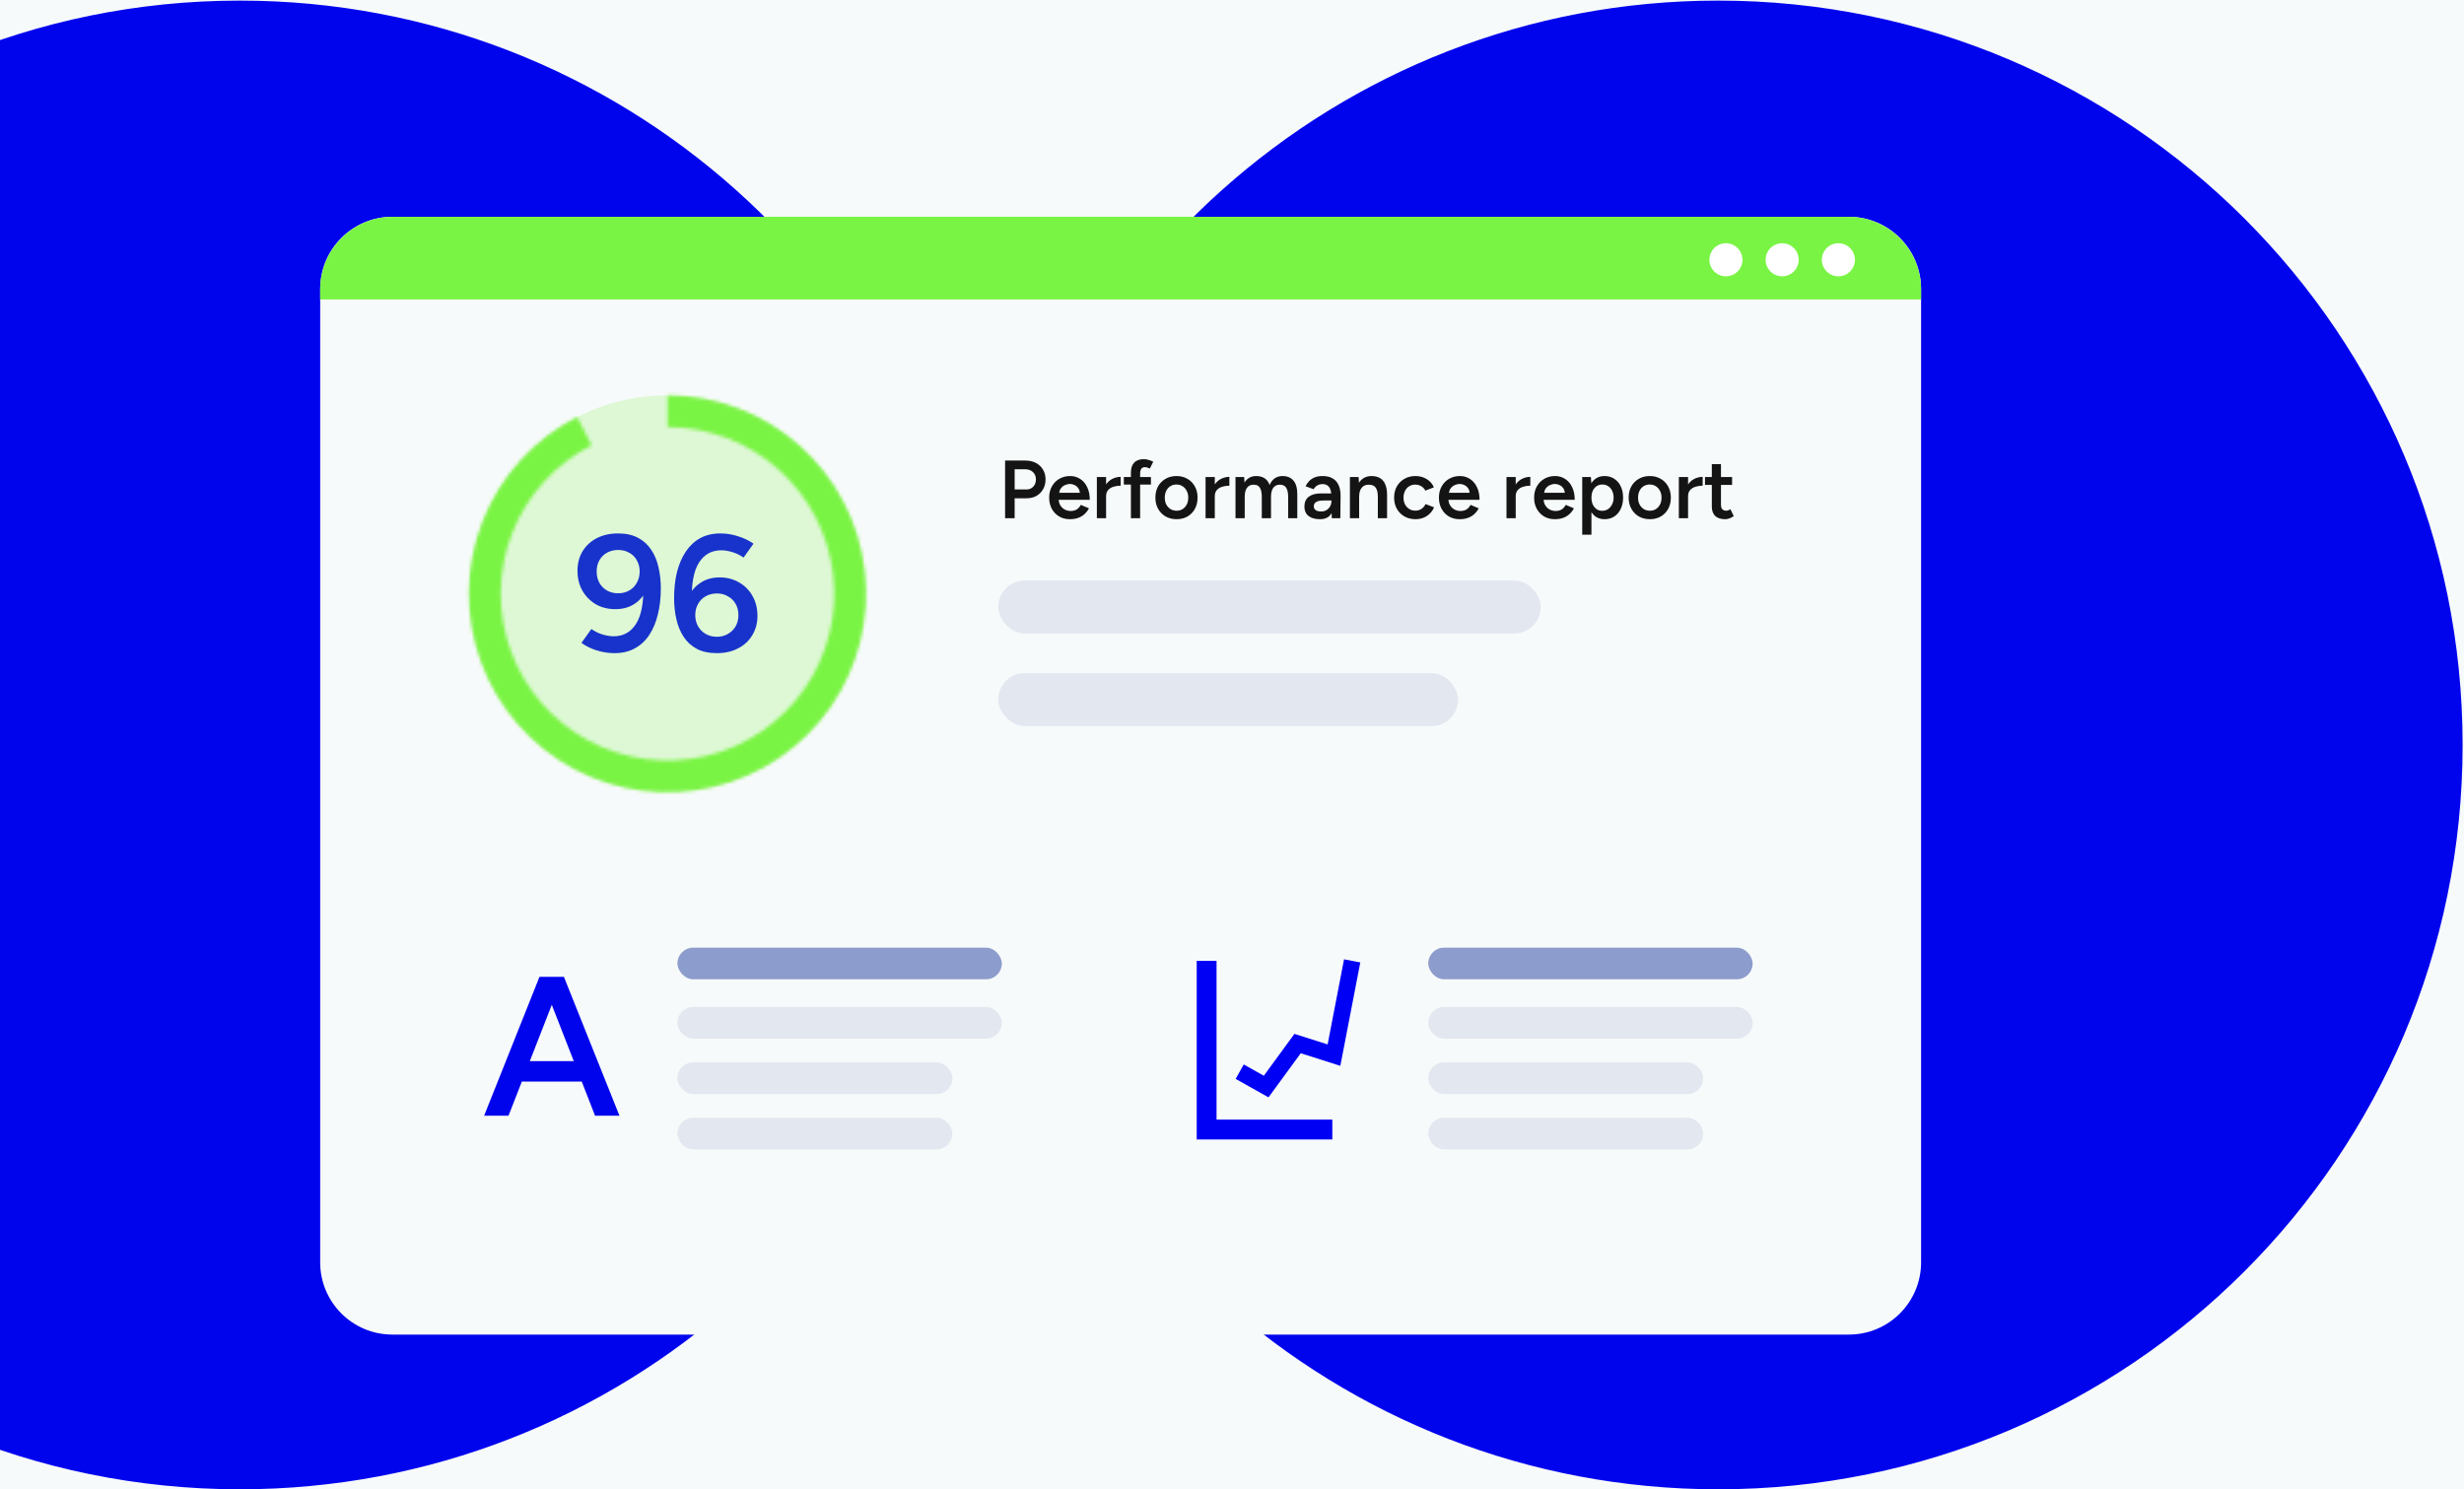 <svg width="708" height="428" viewBox="0 0 708 428" fill="none" xmlns="http://www.w3.org/2000/svg">
<rect width="708" height="428" fill="#F7FAFA"/>
<g clip-path="url(#clip0_1656_6443)">
<path fill-rule="evenodd" clip-rule="evenodd" d="M281.3 188.382C268.604 82.36 178.357 0.171 68.914 0.171C-49.227 0.171 -145 95.944 -145 214.086C-145 332.227 -49.227 428 68.914 428C178.357 428 268.604 345.812 281.3 239.789C293.997 345.812 384.243 428 493.686 428C611.828 428 707.6 332.227 707.6 214.086C707.6 95.944 611.828 0.171 493.686 0.171C384.243 0.171 293.997 82.36 281.3 188.382Z" fill="#0004ED"/>
</g>
<g filter="url(#filter0_d_1656_6443)">
<path d="M92 79.137C92 67.673 101.293 58.38 112.757 58.38H531.243C542.707 58.38 552 67.673 552 79.137V358.863C552 370.327 542.707 379.62 531.243 379.62H112.757C101.293 379.62 92 370.327 92 358.863V79.137Z" fill="#F7FAFA"/>
<path d="M356.215 304.062L363.818 308.339L372.847 295.983L383.302 299.31L388.529 272.223" stroke="#0000F5" stroke-width="4.752"/>
<path d="M346.711 272.223V320.694H382.827" stroke="#0000F5" stroke-width="5.702"/>
<path d="M288.801 145.008V128.436H294.649C295.785 128.436 296.787 128.665 297.655 129.123C298.523 129.58 299.202 130.219 299.691 131.04C300.181 131.845 300.425 132.784 300.425 133.857C300.425 134.899 300.196 135.83 299.739 136.651C299.281 137.472 298.642 138.119 297.821 138.592C297.016 139.05 296.077 139.279 295.004 139.279H291.547V145.008H288.801ZM291.547 136.746H294.956C295.746 136.746 296.393 136.477 296.898 135.941C297.403 135.404 297.655 134.71 297.655 133.857C297.655 132.989 297.371 132.287 296.803 131.75C296.235 131.214 295.501 130.945 294.601 130.945H291.547V136.746ZM307.409 145.292C306.257 145.292 305.231 145.032 304.331 144.511C303.447 143.975 302.745 143.241 302.224 142.309C301.719 141.378 301.467 140.305 301.467 139.09C301.467 137.874 301.727 136.801 302.248 135.87C302.769 134.939 303.479 134.213 304.379 133.692C305.294 133.155 306.336 132.887 307.504 132.887C308.561 132.887 309.516 133.163 310.368 133.715C311.221 134.252 311.891 135.033 312.381 136.059C312.886 137.085 313.138 138.308 313.138 139.729H303.834L304.189 139.397C304.189 140.123 304.347 140.755 304.663 141.291C304.978 141.812 305.397 142.215 305.917 142.499C306.438 142.783 307.014 142.925 307.646 142.925C308.372 142.925 308.971 142.767 309.445 142.451C309.918 142.12 310.289 141.694 310.558 141.173L312.902 142.167C312.57 142.799 312.144 143.351 311.623 143.825C311.118 144.298 310.51 144.661 309.8 144.914C309.106 145.166 308.309 145.292 307.409 145.292ZM304.355 138.024L303.976 137.693H310.652L310.297 138.024C310.297 137.377 310.155 136.848 309.871 136.438C309.587 136.012 309.224 135.696 308.782 135.491C308.356 135.27 307.906 135.16 307.433 135.16C306.959 135.16 306.486 135.27 306.012 135.491C305.539 135.696 305.144 136.012 304.828 136.438C304.513 136.848 304.355 137.377 304.355 138.024ZM316.921 138.711C316.921 137.432 317.166 136.383 317.655 135.562C318.144 134.741 318.776 134.134 319.549 133.739C320.338 133.329 321.159 133.124 322.011 133.124V135.657C321.285 135.657 320.599 135.759 319.951 135.965C319.32 136.154 318.807 136.47 318.413 136.912C318.018 137.353 317.821 137.937 317.821 138.663L316.921 138.711ZM315.169 145.008V133.171H317.821V145.008H315.169ZM324.953 145.008V131.916C324.953 130.669 325.261 129.714 325.877 129.051C326.508 128.373 327.455 128.033 328.718 128.033C329.128 128.033 329.562 128.104 330.02 128.247C330.493 128.373 330.943 128.546 331.369 128.767L330.399 130.732C330.099 130.59 329.83 130.488 329.594 130.425C329.373 130.361 329.175 130.33 329.002 130.33C328.528 130.33 328.173 130.488 327.936 130.803C327.716 131.103 327.605 131.6 327.605 132.295V145.008H324.953ZM322.917 135.349V133.171H330.706V135.349H322.917ZM338.093 145.292C336.909 145.292 335.852 145.032 334.921 144.511C334.005 143.975 333.287 143.241 332.766 142.309C332.245 141.378 331.985 140.305 331.985 139.09C331.985 137.874 332.237 136.801 332.742 135.87C333.263 134.939 333.981 134.213 334.897 133.692C335.812 133.155 336.862 132.887 338.046 132.887C339.229 132.887 340.279 133.155 341.194 133.692C342.11 134.213 342.82 134.939 343.325 135.87C343.846 136.801 344.106 137.874 344.106 139.09C344.106 140.305 343.854 141.378 343.349 142.309C342.844 143.241 342.133 143.975 341.218 144.511C340.303 145.032 339.261 145.292 338.093 145.292ZM338.093 142.854C338.74 142.854 339.316 142.696 339.821 142.38C340.326 142.049 340.721 141.607 341.005 141.055C341.289 140.486 341.431 139.831 341.431 139.09C341.431 138.348 341.281 137.701 340.981 137.148C340.697 136.58 340.303 136.138 339.798 135.822C339.292 135.491 338.709 135.325 338.046 135.325C337.383 135.325 336.799 135.483 336.294 135.799C335.789 136.114 335.394 136.556 335.11 137.125C334.826 137.693 334.684 138.348 334.684 139.09C334.684 139.831 334.826 140.486 335.11 141.055C335.41 141.607 335.812 142.049 336.317 142.38C336.838 142.696 337.43 142.854 338.093 142.854ZM348.156 138.711C348.156 137.432 348.401 136.383 348.89 135.562C349.379 134.741 350.011 134.134 350.784 133.739C351.573 133.329 352.394 133.124 353.246 133.124V135.657C352.52 135.657 351.834 135.759 351.186 135.965C350.555 136.154 350.042 136.47 349.648 136.912C349.253 137.353 349.056 137.937 349.056 138.663L348.156 138.711ZM346.404 145.008V133.171H349.056V145.008H346.404ZM355.005 145.008V133.171H357.491L357.609 134.757C357.972 134.142 358.438 133.676 359.006 133.36C359.574 133.045 360.221 132.887 360.947 132.887C361.894 132.887 362.699 133.1 363.362 133.526C364.025 133.952 364.506 134.599 364.806 135.467C365.153 134.631 365.643 133.992 366.274 133.55C366.905 133.108 367.647 132.887 368.499 132.887C369.873 132.887 370.93 133.329 371.672 134.213C372.414 135.081 372.777 136.422 372.761 138.237V145.008H370.133V138.948C370.133 138.001 370.03 137.275 369.825 136.769C369.62 136.249 369.344 135.886 368.997 135.68C368.649 135.475 368.247 135.373 367.789 135.373C366.968 135.357 366.329 135.649 365.871 136.249C365.43 136.848 365.209 137.709 365.209 138.829V145.008H362.557V138.948C362.557 138.001 362.454 137.275 362.249 136.769C362.06 136.249 361.792 135.886 361.444 135.68C361.097 135.475 360.695 135.373 360.237 135.373C359.416 135.357 358.777 135.649 358.319 136.249C357.877 136.848 357.656 137.709 357.656 138.829V145.008H355.005ZM382.687 145.008L382.568 142.783V138.924C382.568 138.119 382.481 137.448 382.308 136.912C382.15 136.359 381.882 135.941 381.503 135.657C381.14 135.357 380.651 135.207 380.035 135.207C379.467 135.207 378.97 135.325 378.544 135.562C378.117 135.799 377.754 136.17 377.455 136.675L375.134 135.822C375.387 135.302 375.718 134.82 376.129 134.378C376.555 133.921 377.084 133.558 377.715 133.289C378.362 133.021 379.135 132.887 380.035 132.887C381.187 132.887 382.15 133.116 382.923 133.573C383.697 134.015 384.265 134.655 384.628 135.491C385.007 136.328 385.196 137.338 385.196 138.521L385.125 145.008H382.687ZM379.277 145.292C377.857 145.292 376.752 144.977 375.963 144.345C375.19 143.714 374.803 142.822 374.803 141.67C374.803 140.439 375.213 139.5 376.034 138.853C376.871 138.206 378.031 137.882 379.514 137.882H382.687V139.918H380.367C379.309 139.918 378.567 140.068 378.141 140.368C377.715 140.652 377.502 141.063 377.502 141.599C377.502 142.057 377.683 142.42 378.046 142.688C378.425 142.941 378.946 143.067 379.609 143.067C380.209 143.067 380.73 142.933 381.171 142.664C381.613 142.396 381.953 142.041 382.189 141.599C382.442 141.157 382.568 140.66 382.568 140.108H383.35C383.35 141.718 383.026 142.988 382.379 143.919C381.732 144.835 380.698 145.292 379.277 145.292ZM387.881 145.008V133.171H390.367L390.533 135.349V145.008H387.881ZM395.907 145.008V138.948H398.559V145.008H395.907ZM395.907 138.948C395.907 138.001 395.797 137.275 395.576 136.769C395.37 136.249 395.07 135.886 394.676 135.68C394.297 135.475 393.847 135.373 393.326 135.373C392.443 135.357 391.756 135.649 391.267 136.249C390.777 136.848 390.533 137.709 390.533 138.829H389.538C389.538 137.582 389.72 136.517 390.083 135.633C390.446 134.733 390.967 134.055 391.646 133.597C392.324 133.124 393.129 132.887 394.06 132.887C395.007 132.887 395.812 133.076 396.475 133.455C397.154 133.834 397.667 134.426 398.014 135.231C398.377 136.02 398.559 137.054 398.559 138.332V138.948H395.907ZM406.784 145.292C405.569 145.292 404.496 145.032 403.565 144.511C402.633 143.975 401.9 143.241 401.363 142.309C400.842 141.378 400.582 140.305 400.582 139.09C400.582 137.874 400.842 136.801 401.363 135.87C401.9 134.939 402.626 134.213 403.541 133.692C404.472 133.155 405.538 132.887 406.737 132.887C407.905 132.887 408.963 133.171 409.91 133.739C410.857 134.292 411.559 135.089 412.017 136.13L409.554 137.077C409.302 136.556 408.915 136.138 408.394 135.822C407.874 135.507 407.282 135.349 406.619 135.349C405.972 135.349 405.396 135.515 404.89 135.846C404.385 136.162 403.991 136.604 403.707 137.172C403.423 137.724 403.281 138.364 403.281 139.09C403.281 139.816 403.423 140.463 403.707 141.031C404.007 141.583 404.409 142.025 404.914 142.357C405.435 142.672 406.019 142.83 406.666 142.83C407.329 142.83 407.921 142.664 408.442 142.333C408.963 141.986 409.349 141.52 409.602 140.936L412.064 141.883C411.606 142.956 410.904 143.793 409.957 144.393C409.026 144.993 407.968 145.292 406.784 145.292ZM419.402 145.292C418.25 145.292 417.224 145.032 416.324 144.511C415.44 143.975 414.738 143.241 414.217 142.309C413.712 141.378 413.459 140.305 413.459 139.09C413.459 137.874 413.72 136.801 414.241 135.87C414.762 134.939 415.472 134.213 416.371 133.692C417.287 133.155 418.329 132.887 419.497 132.887C420.554 132.887 421.509 133.163 422.361 133.715C423.213 134.252 423.884 135.033 424.374 136.059C424.879 137.085 425.131 138.308 425.131 139.729H415.827L416.182 139.397C416.182 140.123 416.34 140.755 416.656 141.291C416.971 141.812 417.389 142.215 417.91 142.499C418.431 142.783 419.007 142.925 419.639 142.925C420.365 142.925 420.964 142.767 421.438 142.451C421.911 142.12 422.282 141.694 422.551 141.173L424.894 142.167C424.563 142.799 424.137 143.351 423.616 143.825C423.111 144.298 422.503 144.661 421.793 144.914C421.099 145.166 420.301 145.292 419.402 145.292ZM416.348 138.024L415.969 137.693H422.645L422.29 138.024C422.29 137.377 422.148 136.848 421.864 136.438C421.58 136.012 421.217 135.696 420.775 135.491C420.349 135.27 419.899 135.16 419.426 135.16C418.952 135.16 418.479 135.27 418.005 135.491C417.532 135.696 417.137 136.012 416.821 136.438C416.506 136.848 416.348 137.377 416.348 138.024ZM434.625 138.711C434.625 137.432 434.869 136.383 435.358 135.562C435.848 134.741 436.479 134.134 437.252 133.739C438.042 133.329 438.862 133.124 439.715 133.124V135.657C438.989 135.657 438.302 135.759 437.655 135.965C437.024 136.154 436.511 136.47 436.116 136.912C435.721 137.353 435.524 137.937 435.524 138.663L434.625 138.711ZM432.873 145.008V133.171H435.524V145.008H432.873ZM446.753 145.292C445.601 145.292 444.575 145.032 443.675 144.511C442.791 143.975 442.089 143.241 441.568 142.309C441.063 141.378 440.81 140.305 440.81 139.09C440.81 137.874 441.071 136.801 441.592 135.87C442.112 134.939 442.823 134.213 443.722 133.692C444.638 133.155 445.679 132.887 446.847 132.887C447.905 132.887 448.86 133.163 449.712 133.715C450.564 134.252 451.235 135.033 451.724 136.059C452.229 137.085 452.482 138.308 452.482 139.729H443.178L443.533 139.397C443.533 140.123 443.691 140.755 444.006 141.291C444.322 141.812 444.74 142.215 445.261 142.499C445.782 142.783 446.358 142.925 446.989 142.925C447.715 142.925 448.315 142.767 448.789 142.451C449.262 142.12 449.633 141.694 449.901 141.173L452.245 142.167C451.914 142.799 451.488 143.351 450.967 143.825C450.462 144.298 449.854 144.661 449.144 144.914C448.449 145.166 447.652 145.292 446.753 145.292ZM443.699 138.024L443.32 137.693H449.996L449.641 138.024C449.641 137.377 449.499 136.848 449.215 136.438C448.931 136.012 448.568 135.696 448.126 135.491C447.7 135.27 447.25 135.16 446.776 135.16C446.303 135.16 445.829 135.27 445.356 135.491C444.882 135.696 444.488 136.012 444.172 136.438C443.856 136.848 443.699 137.377 443.699 138.024ZM454.631 149.743V133.171H457.117L457.283 135.349V149.743H454.631ZM461.023 145.292C460.029 145.292 459.169 145.04 458.443 144.535C457.733 144.014 457.188 143.288 456.809 142.357C456.431 141.426 456.241 140.336 456.241 139.09C456.241 137.827 456.431 136.738 456.809 135.822C457.188 134.891 457.733 134.173 458.443 133.668C459.169 133.147 460.029 132.887 461.023 132.887C462.097 132.887 463.028 133.147 463.817 133.668C464.622 134.173 465.245 134.891 465.687 135.822C466.145 136.738 466.374 137.827 466.374 139.09C466.374 140.336 466.145 141.426 465.687 142.357C465.245 143.288 464.622 144.014 463.817 144.535C463.028 145.04 462.097 145.292 461.023 145.292ZM460.361 142.878C460.992 142.878 461.552 142.72 462.041 142.404C462.531 142.073 462.917 141.623 463.202 141.055C463.501 140.486 463.651 139.831 463.651 139.09C463.651 138.348 463.509 137.693 463.225 137.125C462.957 136.556 462.578 136.114 462.089 135.799C461.6 135.483 461.031 135.325 460.384 135.325C459.784 135.325 459.248 135.483 458.774 135.799C458.301 136.114 457.93 136.556 457.662 137.125C457.409 137.693 457.283 138.348 457.283 139.09C457.283 139.831 457.409 140.486 457.662 141.055C457.93 141.623 458.293 142.073 458.751 142.404C459.224 142.72 459.761 142.878 460.361 142.878ZM474.084 145.292C472.901 145.292 471.843 145.032 470.912 144.511C469.996 143.975 469.278 143.241 468.757 142.309C468.237 141.378 467.976 140.305 467.976 139.09C467.976 137.874 468.229 136.801 468.734 135.87C469.255 134.939 469.973 134.213 470.888 133.692C471.804 133.155 472.853 132.887 474.037 132.887C475.221 132.887 476.27 133.155 477.186 133.692C478.101 134.213 478.811 134.939 479.316 135.87C479.837 136.801 480.098 137.874 480.098 139.09C480.098 140.305 479.845 141.378 479.34 142.309C478.835 143.241 478.125 143.975 477.209 144.511C476.294 145.032 475.252 145.292 474.084 145.292ZM474.084 142.854C474.731 142.854 475.308 142.696 475.813 142.38C476.318 142.049 476.712 141.607 476.996 141.055C477.28 140.486 477.422 139.831 477.422 139.09C477.422 138.348 477.273 137.701 476.973 137.148C476.689 136.58 476.294 136.138 475.789 135.822C475.284 135.491 474.7 135.325 474.037 135.325C473.374 135.325 472.79 135.483 472.285 135.799C471.78 136.114 471.385 136.556 471.101 137.125C470.817 137.693 470.675 138.348 470.675 139.09C470.675 139.831 470.817 140.486 471.101 141.055C471.401 141.607 471.804 142.049 472.309 142.38C472.83 142.696 473.421 142.854 474.084 142.854ZM484.147 138.711C484.147 137.432 484.392 136.383 484.881 135.562C485.371 134.741 486.002 134.134 486.775 133.739C487.564 133.329 488.385 133.124 489.237 133.124V135.657C488.511 135.657 487.825 135.759 487.178 135.965C486.546 136.154 486.033 136.47 485.639 136.912C485.244 137.353 485.047 137.937 485.047 138.663L484.147 138.711ZM482.395 145.008V133.171H485.047V145.008H482.395ZM495.707 145.292C494.46 145.292 493.506 144.985 492.843 144.369C492.196 143.738 491.872 142.838 491.872 141.67V129.478H494.5V141.173C494.5 141.725 494.626 142.144 494.879 142.428C495.147 142.712 495.534 142.854 496.039 142.854C496.197 142.854 496.37 142.822 496.56 142.759C496.749 142.696 496.962 142.578 497.199 142.404L498.17 144.416C497.759 144.701 497.349 144.914 496.938 145.056C496.528 145.213 496.118 145.292 495.707 145.292ZM489.907 135.444V133.171H497.696V135.444H489.907Z" fill="#141414"/>
<path d="M177.622 149.38C179.903 149.38 181.82 149.808 183.372 150.663C184.924 151.487 186.176 152.627 187.126 154.085C188.108 155.542 188.805 157.221 189.217 159.122C189.661 161.023 189.882 163.066 189.882 165.252C189.882 167.913 189.597 170.384 189.027 172.665C188.488 174.915 187.665 176.879 186.556 178.558C185.479 180.205 184.101 181.488 182.422 182.407C180.774 183.326 178.826 183.785 176.577 183.785C174.866 183.785 173.187 183.532 171.539 183.025C169.892 182.518 168.403 181.789 167.073 180.839L169.924 176.847C170.906 177.544 171.967 178.067 173.108 178.415C174.28 178.764 175.357 178.938 176.339 178.938C179.095 178.938 181.234 177.75 182.754 175.374C184.275 172.998 184.972 169.307 184.845 164.302L185.986 165.157C185.225 166.963 184.053 168.42 182.469 169.529C180.885 170.606 179 171.145 176.814 171.145C174.692 171.145 172.807 170.669 171.159 169.719C169.544 168.737 168.261 167.422 167.31 165.775C166.391 164.096 165.932 162.211 165.932 160.12C165.932 158.029 166.407 156.176 167.358 154.56C168.34 152.944 169.702 151.677 171.444 150.758C173.219 149.839 175.278 149.38 177.622 149.38ZM177.575 154.132C176.402 154.132 175.341 154.401 174.391 154.94C173.472 155.447 172.743 156.176 172.205 157.126C171.698 158.045 171.444 159.106 171.444 160.31C171.444 161.514 171.698 162.591 172.205 163.541C172.743 164.492 173.472 165.236 174.391 165.775C175.341 166.313 176.402 166.583 177.575 166.583C178.81 166.583 179.887 166.313 180.806 165.775C181.756 165.236 182.485 164.492 182.992 163.541C183.53 162.591 183.8 161.514 183.8 160.31C183.8 159.106 183.53 158.045 182.992 157.126C182.485 156.176 181.756 155.447 180.806 154.94C179.887 154.401 178.81 154.132 177.575 154.132ZM205.955 183.785C203.705 183.785 201.789 183.373 200.205 182.55C198.652 181.694 197.401 180.554 196.451 179.128C195.5 177.671 194.803 175.992 194.36 174.091C193.916 172.158 193.694 170.099 193.694 167.913C193.694 165.252 193.964 162.797 194.502 160.547C195.073 158.298 195.912 156.334 197.021 154.655C198.13 152.976 199.508 151.677 201.155 150.758C202.834 149.839 204.783 149.38 207 149.38C208.711 149.38 210.39 149.649 212.037 150.188C213.717 150.695 215.205 151.408 216.504 152.326L213.653 156.318C212.671 155.621 211.594 155.098 210.422 154.75C209.281 154.401 208.22 154.227 207.238 154.227C204.482 154.227 202.343 155.415 200.823 157.791C199.334 160.167 198.652 163.858 198.779 168.864L197.639 168.008C198.367 166.202 199.524 164.761 201.108 163.684C202.692 162.575 204.577 162.021 206.763 162.021C208.885 162.021 210.77 162.512 212.418 163.494C214.065 164.444 215.348 165.759 216.267 167.438C217.186 169.085 217.645 170.97 217.645 173.093C217.645 175.152 217.154 176.99 216.172 178.605C215.221 180.221 213.859 181.488 212.085 182.407C210.343 183.326 208.299 183.785 205.955 183.785ZM206.002 179.081C207.175 179.081 208.22 178.811 209.139 178.273C210.089 177.734 210.834 177.005 211.372 176.087C211.911 175.136 212.18 174.059 212.18 172.855C212.18 171.651 211.911 170.574 211.372 169.624C210.834 168.674 210.089 167.945 209.139 167.438C208.22 166.899 207.175 166.63 206.002 166.63C204.798 166.63 203.721 166.899 202.771 167.438C201.852 167.945 201.124 168.674 200.585 169.624C200.046 170.574 199.777 171.651 199.777 172.855C199.777 174.059 200.046 175.136 200.585 176.087C201.124 177.005 201.852 177.734 202.771 178.273C203.721 178.811 204.798 179.081 206.002 179.081Z" fill="#0004ED"/>
<path d="M170.982 316.719L155.414 276.802H162.029L177.996 316.719H170.982ZM139.105 316.719L155.015 276.802H161.687L146.119 316.719H139.105ZM146.575 306.911V301.037H170.468V306.911H146.575Z" fill="#0004ED"/>
<circle opacity="0.2" cx="191.794" cy="166.727" r="57.025" fill="#7AF444"/>
<mask id="path-9-inside-1_1656_6443" fill="white">
<path d="M191.794 109.702C205.755 109.702 219.23 114.824 229.667 124.096C240.104 133.368 246.777 146.146 248.422 160.009C250.067 173.873 246.569 187.858 238.591 199.314C230.613 210.771 218.71 218.903 205.137 222.169C191.564 225.436 177.264 223.61 164.947 217.037C152.631 210.464 143.153 199.602 138.31 186.508C133.468 173.414 133.596 158.999 138.672 145.994C143.748 132.989 153.418 122.298 165.85 115.946L169.996 124.06C159.55 129.397 151.425 138.38 147.16 149.307C142.896 160.234 142.787 172.346 146.856 183.347C150.925 194.349 158.888 203.476 169.237 208.998C179.586 214.521 191.6 216.055 203.005 213.31C214.409 210.566 224.41 203.733 231.113 194.107C237.816 184.481 240.756 172.731 239.374 161.083C237.992 149.435 232.385 138.698 223.616 130.908C214.847 123.117 203.524 118.814 191.794 118.814L191.794 109.702Z"/>
</mask>
<path d="M191.794 109.702C205.755 109.702 219.23 114.824 229.667 124.096C240.104 133.368 246.777 146.146 248.422 160.009C250.067 173.873 246.569 187.858 238.591 199.314C230.613 210.771 218.71 218.903 205.137 222.169C191.564 225.436 177.264 223.61 164.947 217.037C152.631 210.464 143.153 199.602 138.31 186.508C133.468 173.414 133.596 158.999 138.672 145.994C143.748 132.989 153.418 122.298 165.85 115.946L169.996 124.06C159.55 129.397 151.425 138.38 147.16 149.307C142.896 160.234 142.787 172.346 146.856 183.347C150.925 194.349 158.888 203.476 169.237 208.998C179.586 214.521 191.6 216.055 203.005 213.31C214.409 210.566 224.41 203.733 231.113 194.107C237.816 184.481 240.756 172.731 239.374 161.083C237.992 149.435 232.385 138.698 223.616 130.908C214.847 123.117 203.524 118.814 191.794 118.814L191.794 109.702Z" stroke="#7AF444" stroke-width="22.81" mask="url(#path-9-inside-1_1656_6443)"/>
<rect opacity="0.2" x="286.836" y="162.926" width="155.868" height="15.207" rx="7.603" fill="#8C9CCC"/>
<rect opacity="0.2" x="410.387" y="285.473" width="93.215" height="9.094" rx="4.547" fill="#8C9CCC"/>
<rect opacity="0.2" x="194.648" y="285.473" width="93.215" height="9.094" rx="4.547" fill="#8C9CCC"/>
<rect x="410.387" y="268.422" width="93.215" height="9.094" rx="4.547" fill="#8C9CCC"/>
<rect x="194.648" y="268.422" width="93.215" height="9.094" rx="4.547" fill="#8C9CCC"/>
<rect opacity="0.2" x="286.836" y="189.537" width="132.107" height="15.207" rx="7.603" fill="#8C9CCC"/>
<rect opacity="0.2" x="410.387" y="301.387" width="79.005" height="9.094" rx="4.547" fill="#8C9CCC"/>
<rect opacity="0.2" x="194.645" y="301.387" width="79.005" height="9.094" rx="4.547" fill="#8C9CCC"/>
<rect opacity="0.2" x="410.387" y="317.303" width="79.005" height="9.094" rx="4.547" fill="#8C9CCC"/>
<rect opacity="0.2" x="194.645" y="317.303" width="79.005" height="9.094" rx="4.547" fill="#8C9CCC"/>
<path d="M92 79.289C92 67.741 101.361 58.38 112.909 58.38H531.091C542.639 58.38 552 67.741 552 79.289V82.141H92V79.289Z" fill="#7AF444"/>
<circle cx="495.924" cy="70.736" r="4.752" fill="white"/>
<circle cx="512.08" cy="70.736" r="4.752" fill="white"/>
<circle cx="528.236" cy="70.736" r="4.752" fill="white"/>
</g>
<defs>
<filter id="filter0_d_1656_6443" x="68.493" y="38.791" width="507.014" height="368.253" filterUnits="userSpaceOnUse" color-interpolation-filters="sRGB">
<feFlood flood-opacity="0" result="BackgroundImageFix"/>
<feColorMatrix in="SourceAlpha" type="matrix" values="0 0 0 0 0 0 0 0 0 0 0 0 0 0 0 0 0 0 127 0" result="hardAlpha"/>
<feOffset dy="3.918"/>
<feGaussianBlur stdDeviation="11.753"/>
<feComposite in2="hardAlpha" operator="out"/>
<feColorMatrix type="matrix" values="0 0 0 0 0 0 0 0 0 0 0 0 0 0 0 0 0 0 0.1 0"/>
<feBlend mode="normal" in2="BackgroundImageFix" result="effect1_dropShadow_1656_6443"/>
<feBlend mode="normal" in="SourceGraphic" in2="effect1_dropShadow_1656_6443" result="shape"/>
</filter>
<clipPath id="clip0_1656_6443">
<rect width="428" height="708" fill="white" transform="translate(0 428) rotate(-90)"/>
</clipPath>
</defs>
</svg>
